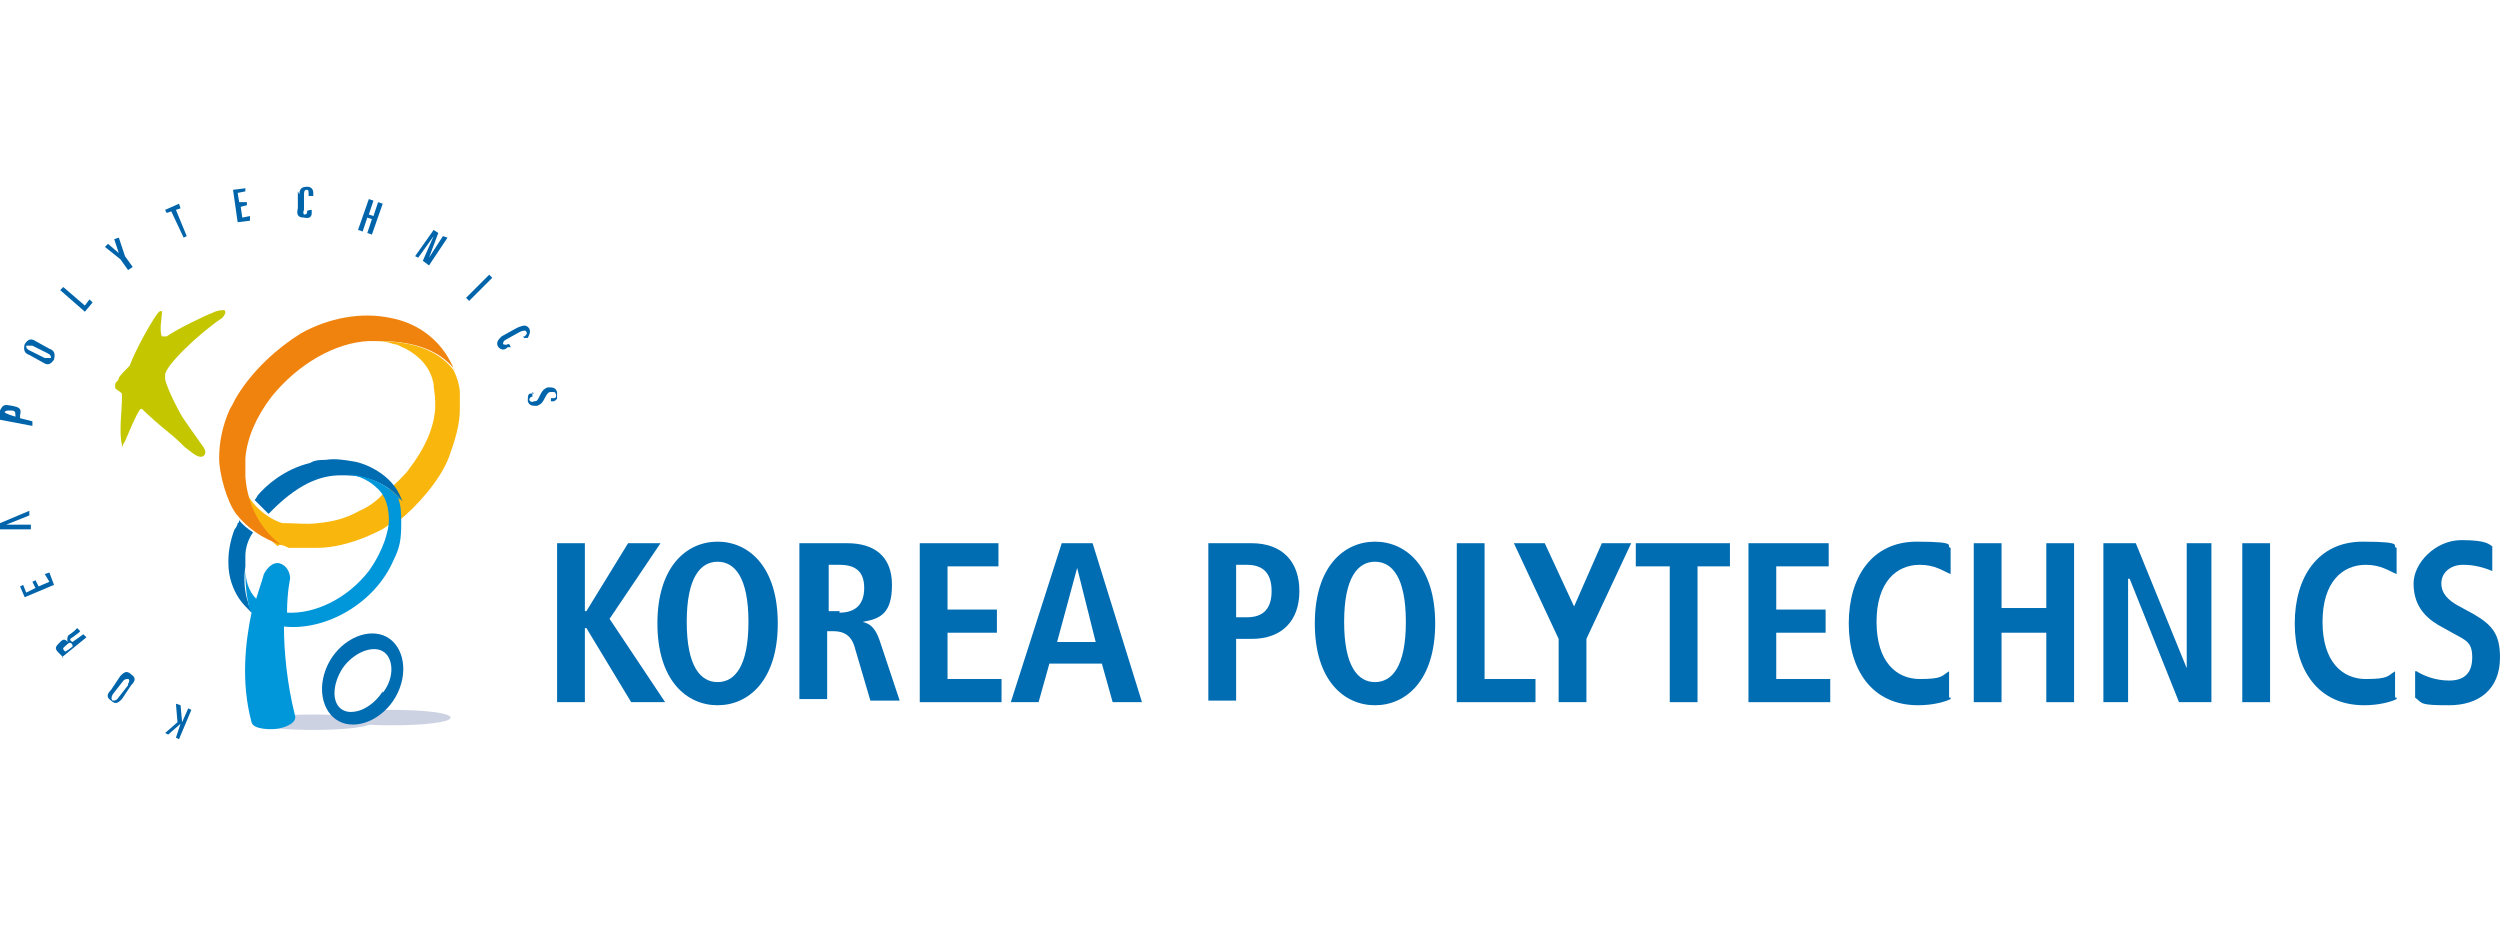 <?xml version="1.0" encoding="UTF-8"?>
<svg id="_레이어_1" xmlns="http://www.w3.org/2000/svg" version="1.1" viewBox="0 0 162 60">
  <!-- Generator: Adobe Illustrator 30.0.0, SVG Export Plug-In . SVG Version: 2.1.1 Build 123)  -->
  <defs>
    <style>
      .st0 {
        fill: #c4c700;
      }

      .st1 {
        fill: #f0830d;
      }

      .st2 {
        fill: #f9b70e;
      }

      .st3 {
        fill: #0096da;
      }

      .st4 {
        fill: #ccd2e2;
      }

      .st5 {
        fill: #006cb2;
      }

      .st6 {
        fill: #0064ab;
      }
    </style>
  </defs>
  <g id="_레이어_1-2">
    <g>
      <polygon class="st5" points="36.1 35.2 37.9 35.2 37.9 39.6 38 39.6 40.7 35.2 42.8 35.2 39.5 40.1 43.1 45.5 40.9 45.5 38 40.7 37.9 40.7 37.9 45.5 36.1 45.5 36.1 35.2 36.1 35.2"/>
      <path class="st5" d="M46.5,35.1c2,0,3.9,1.6,3.9,5.3s-1.9,5.3-3.9,5.3-3.9-1.6-3.9-5.3,1.9-5.3,3.9-5.3h0ZM46.5,44.2c1.1,0,2-1,2-3.9s-.9-3.9-2-3.9-2,1-2,3.9.9,3.9,2,3.9h0Z"/>
      <path class="st5" d="M51.8,35.2h3.1c1.7,0,2.9.8,2.9,2.7s-.8,2.2-1.9,2.4h0c.4.1.8.3,1.1,1.2l1.3,3.9h-1.9l-1-3.4c-.2-.8-.7-1.1-1.4-1.1h-.4v4.4h-1.8v-10.3h0ZM54.4,39.7c1,0,1.6-.5,1.6-1.6s-.6-1.5-1.6-1.5h-.7v3h.7Z"/>
      <polygon class="st5" points="59.6 35.2 64.7 35.2 64.7 36.7 61.4 36.7 61.4 39.5 64.6 39.5 64.6 41 61.4 41 61.4 44 64.9 44 64.9 45.5 59.6 45.5 59.6 35.2 59.6 35.2"/>
      <path class="st5" d="M71.4,43h-3.4l-.7,2.5h-1.8l3.3-10.3h2l3.2,10.3h-1.9l-.7-2.5h0ZM71,41.6l-1.2-4.8h0l-1.3,4.8h2.6,0Z"/>
      <path class="st5" d="M78.3,35.2h2.8c2,0,3.1,1.2,3.1,3.1s-1.1,3.1-3.1,3.1h-1v4h-1.8v-10.3h0ZM80.8,40c1.1,0,1.6-.6,1.6-1.7s-.5-1.7-1.6-1.7h-.7v3.4h.7Z"/>
      <path class="st5" d="M89.1,35.1c2,0,3.9,1.6,3.9,5.3s-1.9,5.3-3.9,5.3-3.9-1.6-3.9-5.3,1.9-5.3,3.9-5.3h0ZM89.1,44.2c1.1,0,2-1,2-3.9s-.9-3.9-2-3.9-2,1-2,3.9.9,3.9,2,3.9h0Z"/>
      <polygon class="st5" points="94.4 35.2 96.2 35.2 96.2 44 99.5 44 99.5 45.5 94.4 45.5 94.4 35.2 94.4 35.2"/>
      <polygon class="st5" points="101 41.4 98.1 35.2 100.1 35.2 102 39.3 103.8 35.2 105.7 35.2 102.8 41.4 102.8 45.5 101 45.5 101 41.4 101 41.4"/>
      <polygon class="st5" points="108.2 36.7 106 36.7 106 35.2 112.1 35.2 112.1 36.7 110 36.7 110 45.5 108.2 45.5 108.2 36.7 108.2 36.7"/>
      <polygon class="st5" points="113.3 35.2 118.5 35.2 118.5 36.7 115.1 36.7 115.1 39.5 118.3 39.5 118.3 41 115.1 41 115.1 44 118.6 44 118.6 45.5 113.3 45.5 113.3 35.2 113.3 35.2"/>
      <path class="st5" d="M126.4,45.3c-.4.2-1.2.4-2.1.4-3,0-4.5-2.3-4.5-5.3s1.5-5.3,4.4-5.3,1.8.3,2.2.4v1.7c-.5-.2-1-.6-2-.6-1.5,0-2.8,1.1-2.8,3.7s1.3,3.7,2.8,3.7,1.4-.2,1.9-.5v1.7h.1Z"/>
      <polygon class="st5" points="127.9 35.2 129.7 35.2 129.7 39.4 132.6 39.4 132.6 35.2 134.4 35.2 134.4 45.5 132.6 45.5 132.6 41 129.7 41 129.7 45.5 127.9 45.5 127.9 35.2 127.9 35.2"/>
      <polygon class="st5" points="136.3 35.2 138.4 35.2 141.7 43.3 141.7 43.3 141.7 35.2 143.3 35.2 143.3 45.5 141.2 45.5 138 37.5 137.9 37.5 137.9 45.5 136.3 45.5 136.3 35.2 136.3 35.2"/>
      <polygon class="st5" points="145.3 35.2 147.1 35.2 147.1 45.5 145.3 45.5 145.3 35.2 145.3 35.2"/>
      <path class="st5" d="M155.3,45.3c-.4.2-1.2.4-2.1.4-3,0-4.5-2.3-4.5-5.3s1.5-5.3,4.4-5.3,1.8.3,2.2.4v1.7c-.5-.2-1-.6-2-.6-1.5,0-2.8,1.1-2.8,3.7s1.3,3.7,2.8,3.7,1.4-.2,1.9-.5v1.7h.1Z"/>
      <path class="st5" d="M156.6,43.5c.3.2,1.1.6,2.1.6s1.5-.5,1.5-1.5-.4-1.1-1.3-1.6l-.9-.5c-1-.6-1.6-1.4-1.6-2.7s1.4-2.8,3.1-2.8,1.8.3,2,.4v1.6c-.5-.2-1.1-.4-1.9-.4s-1.4.5-1.4,1.2.5,1.1,1,1.4l1.1.6c1.2.7,1.7,1.3,1.7,2.8,0,2.1-1.4,3.1-3.3,3.1s-1.7-.1-2.2-.5v-1.7h.1,0Z"/>
      <path class="st2" d="M18.1,35.3c.2,0,.4.1.6.2,0,0,.2,0,.2,0,.4,0,1,0,1.7,0,1,0,2.1-.3,3.1-.7.4-.2,1.3-.5,1.7-1,0-.3,0-.6-.1-.9-.1-.5-.3-.9-.4-1-.3.4-.9.9-1.6,1.2-.9.5-1.7.7-2.7.8-.7.1-1.4,0-2.1,0,0,0-.1,0-.2,0-1-.3-2-1.2-2.4-2.1-.1-.2-.2-.5-.2-.8.1,1.3.7,3.1,2.3,4.4h0Z"/>
      <path class="st4" d="M24.1,46.8c0-.3-1.7-.5-3.8-.5s-3.8.2-3.8.5,1.7.5,3.8.5,3.8-.2,3.8-.5h0Z"/>
      <path class="st4" d="M29.2,46.5c0-.3-1.7-.5-3.8-.5s-3.8.2-3.8.5,1.7.5,3.8.5,3.8-.2,3.8-.5h0Z"/>
      <path class="st5" d="M24.6,41.1c-1.3-.3-2.9.7-3.5,2.3-.6,1.6,0,3.2,1.3,3.5,1.3.3,2.9-.7,3.5-2.3.6-1.6,0-3.2-1.3-3.5h0ZM24.8,44.8c-.7,1.1-1.9,1.6-2.6,1.2-.7-.4-.7-1.6,0-2.7.7-1,1.9-1.5,2.6-1.1.7.4.8,1.7,0,2.7h0Z"/>
      <path class="st0" d="M14.4,20.6c0,0,.1-.1.2-.3,0-.1,0-.2-.1-.2-.2,0-.4,0-.8.2-.3.1-2.2,1-2.9,1.5,0,0-.2,0-.3,0-.2-.3,0-1.3,0-1.6,0,0,0-.1-.2,0-.3.3-1.5,2.4-1.9,3.5-.2.2-.7.7-.7.8s-.1.2-.2.3c0,0-.1.2,0,.4,0,0,.3.2.4.3,0,0,0,.3,0,.5,0,.4-.2,2.1,0,2.8,0,0,0,.2,0,.2s.1-.3.2-.4c.3-.7.7-1.7,1-2.1,0,0,.1,0,.1,0,.4.4,1.2,1.1,1.7,1.5.5.4.9.8,1.1,1,.3.2.7.6,1,.6.3,0,.4-.3.2-.6-.2-.3-1-1.4-1.4-2-.4-.7-.9-1.7-1.1-2.4,0,0,0-.2,0-.3,0-.6,2.2-2.7,3.7-3.7h0Z"/>
      <path class="st1" d="M29.4,23.9c-.1-.3-.3-.6-.4-.8-.8-1.3-2.1-2.2-3.7-2.5-1.9-.4-4,0-5.8,1-1.6,1-3.1,2.4-4.1,4-.2.3-.3.6-.5.9-.5,1.1-.7,2.2-.7,3.2s.5,2.8,1.1,3.6c.7.9,1.7,1.6,2.9,2-1.7-1.3-2.2-3.1-2.3-4.4,0-.3,0-.6,0-.8s0-.3,0-.4c.1-1.3.7-2.7,1.7-4,1.7-2.1,4.1-3.5,6.3-3.6,0,0,.2,0,.2,0,1,0,3.9-.1,5.4,1.9,0,0,0,0,0,0h0Z"/>
      <path class="st2" d="M29.8,25.5c0-.5-.2-1.1-.4-1.5-1.5-2-4.4-1.9-5.4-1.9.5,0,1,0,1.5.2.3,0,.5.2.8.3.9.5,1.6,1.2,1.8,2.3,0,.3.1.7.1,1.1s0,.3,0,.5h0c-.1,1.3-.7,2.6-1.7,3.9-.1.2-1,1.1-1.5,1.5.2.3.4.6.6,1,.1.3.2.6.3.8,1-.8,2.6-2.5,3.2-4.1.4-1.1.7-2.1.7-3.1v-.2c0-.3,0-.5,0-.8h0Z"/>
      <path class="st5" d="M15.9,36.6h0s0,0,0,0c0-.2,0-.4,0-.6,0-.5.2-1.1.5-1.5,0,0,0,0,0,0-.3-.2-.7-.5-.9-.8,0,0,0,.2-.1.2,0,.1-.1.3-.2.4-.2.5-.4,1.3-.4,2,0,0,0,.1,0,.2h0c0,.9.3,1.7.7,2.3.2.3.5.6.8.9,0-.2-.2-.4-.2-.6,0,0,0,0,0,0,0,0,0,0,0,0-.3-.8-.3-1.7-.2-2.4h0s0,0,0-.1h0s0,0,0,0Z"/>
      <path class="st5" d="M26,32.3c-.6-1.6-2.4-2.3-3.1-2.4-.6-.1-1.2-.2-1.8-.1h0c-.3,0-.7,0-1,.2h0c-1.7.4-2.9,1.5-3.4,2.1,0,0-.1.2-.2.3.3.3.6.6.9.9.1-.1.2-.2.3-.3.9-.9,1.8-1.5,2.5-1.8.7-.3,1.3-.4,1.9-.4,0,0,0,0,.1,0,.6,0,2.5,0,3.9,1.7,0,0,0,0,0,0h0Z"/>
      <path class="st3" d="M26,32.4c-1.4-1.6-3.3-1.7-3.9-1.7,1.3,0,2.1.7,2.3.9.6.5.8,1.3.8,2.1,0,.6-.3,1.9-1.3,3.3-1.4,1.8-3.5,2.8-5.3,2.7,0-1.3.2-2.2.2-2.2,0-.5-.3-.9-.7-1s-.8.3-1,.7c0,0-.2.7-.5,1.6-.5-.5-.7-1.2-.7-2h0c0,.6,0,1.5.2,2.3,0,0,0,0,0,0,0,0,0,0,0,0,0,.2.1.4.2.6,0,0,0,0,0,0-.4,1.9-.7,4.5,0,7.1.1.5,1.4.5,1.8.4.5-.1,1.2-.4,1-.9-.5-2-.7-4.1-.7-5.7,2.7.3,5.9-1.5,7.1-4.3.4-.8.5-1.3.5-2.4,0-.6,0-1.1-.2-1.6h0Z"/>
      <polygon class="st6" points="12.4 46 12.2 45.9 11.8 46.8 11.8 46.8 11.7 45.7 11.4 45.6 11.5 46.8 10.7 47.5 10.9 47.6 11.7 46.9 11.7 46.9 11.4 47.8 11.6 47.9 12.4 46 12.4 46"/>
      <path class="st6" d="M7.9,45.3c-.2.2-.4.4-.7.1-.3-.2-.3-.4,0-.7l.6-.9c.2-.2.4-.4.7-.1.3.2.3.4,0,.7l-.6.9h0ZM8.3,44.3c.1-.1.1-.3,0-.3-.1,0-.2,0-.3.1l-.7.9c-.1.2-.1.3,0,.4.1,0,.2,0,.3-.1l.7-.9h0Z"/>
      <path class="st6" d="M4.1,42.6l-.3-.3c-.3-.3-.2-.4.1-.7.2-.2.3-.2.5,0h0c-.1-.2,0-.3,0-.4l.4-.3c0,0,.1-.1.2-.2l.2.2c0,0,0,0-.1.1l-.4.3c-.2.1-.2.2,0,.3h0c0,0,.7-.5.7-.5l.2.2-1.6,1.3h0ZM4.7,41.8h0c-.1-.2-.2-.2-.4,0-.2.2-.3.2-.1.4h0c0,.1.5-.3.5-.3h0Z"/>
      <polygon class="st6" points="1.6 38.7 1.3 38 1.5 37.9 1.7 38.4 2.3 38.1 2.1 37.7 2.3 37.6 2.5 38 3.2 37.7 2.9 37.2 3.2 37.1 3.5 37.9 1.6 38.7 1.6 38.7"/>
      <path class="st6" d="M0,34.2v-.3c0,0,1.9-.8,1.9-.8v.3c0,0-.5.2-.5.2v.4h.6v.3c0,0-2.1,0-2.1,0h0ZM1.4,34v-.4c0,0-1,.4-1,.4h1Z"/>
      <path class="st6" d="M0,27.1v-.5c.2-.4.3-.4.8-.3.5.1.6.2.5.6v.2s.8.2.8.2v.3c0,0-2.1-.4-2.1-.4h0ZM1,27h0c0-.3,0-.4-.3-.4-.3,0-.3,0-.4.1h0c0,.1.7.3.7.3h0Z"/>
      <path class="st6" d="M1.9,23c-.3-.1-.4-.3-.3-.7.2-.3.4-.4.7-.2l.9.5c.3.1.4.3.3.7-.2.3-.4.4-.7.2l-.9-.5h0ZM3,23.2c.2,0,.3,0,.3,0,0-.1,0-.2-.2-.3l-1-.5c-.2,0-.3,0-.4,0,0,.1,0,.2.2.3l1,.5h0Z"/>
      <polygon class="st6" points="3.9 18.8 4.1 18.6 5.5 19.8 5.8 19.4 6 19.6 5.5 20.2 3.9 18.8 3.9 18.8"/>
      <polygon class="st6" points="6.8 16 7 15.8 7.7 16.4 7.7 16.4 7.4 15.5 7.7 15.4 8.1 16.6 8.6 17.3 8.3 17.5 7.8 16.8 6.8 16 6.8 16"/>
      <polygon class="st6" points="10.7 13.6 11.6 13.2 11.7 13.5 11.4 13.6 12.1 15.3 11.9 15.4 11.1 13.7 10.8 13.8 10.7 13.6 10.7 13.6"/>
      <polygon class="st6" points="15.1 12.3 15.9 12.2 15.9 12.4 15.4 12.5 15.5 13.1 16 13.1 16 13.3 15.6 13.4 15.7 14.1 16.2 14 16.2 14.3 15.4 14.4 15.1 12.3 15.1 12.3"/>
      <path class="st6" d="M19.4,12.6c0-.3.1-.5.5-.5.3,0,.4.2.4.4v.2s-.3,0-.3,0h0c0-.3,0-.4-.1-.4-.1,0-.2,0-.2.3v1c-.1.2,0,.3,0,.3.1,0,.2,0,.2-.2h0c0-.1.3-.1.3-.1v.2c0,.2-.1.4-.5.3-.4,0-.5-.2-.4-.6v-1.1h0,0Z"/>
      <polygon class="st6" points="23.9 12.9 24.2 13 23.9 13.9 24.2 14 24.5 13.1 24.8 13.2 24.1 15.2 23.8 15.1 24.1 14.2 23.8 14.1 23.5 15 23.2 14.9 23.9 12.9 23.9 12.9"/>
      <polygon class="st6" points="28.1 14.9 28.4 15.1 27.8 16.7 27.8 16.7 28.7 15.3 29 15.4 27.8 17.2 27.4 16.9 28.1 15.3 28.1 15.3 27.1 16.7 26.9 16.6 28.1 14.9 28.1 14.9"/>
      <polygon class="st6" points="31.7 17.8 31.9 18 30.4 19.5 30.2 19.3 31.7 17.8 31.7 17.8"/>
      <path class="st6" d="M33.6,21.2c.3-.1.5-.2.7.1.1.2,0,.4-.1.6h-.2c0,.1-.1-.1-.1-.1h.1c.1-.1.2-.2.1-.3,0-.1-.2-.1-.4,0l-.9.5c-.2.1-.2.2-.2.3,0,0,.2.1.3,0h.1c0,0,.1.2.1.2h-.2c-.2.2-.4.2-.6,0-.2-.3,0-.5.2-.7l.9-.5h0Z"/>
      <path class="st6" d="M34.5,25.4v.3c0,0,0,0,0,0-.1,0-.2.1-.2.2,0,.1.2.2.3.1.2,0,.2,0,.4-.4.1-.2.2-.4.5-.5.3,0,.5,0,.6.3,0,.1,0,.3,0,.4,0,0,0,.1-.2.2h-.2c0,0,0-.2,0-.2h.2c.1,0,.2-.1.1-.3,0-.1-.1-.1-.3-.1-.1,0-.2,0-.4.4-.2.4-.3.4-.5.5-.3,0-.5,0-.6-.3,0-.3,0-.5.2-.5h.2q0,0,0,0Z"/>
    </g>
  </g>
</svg>